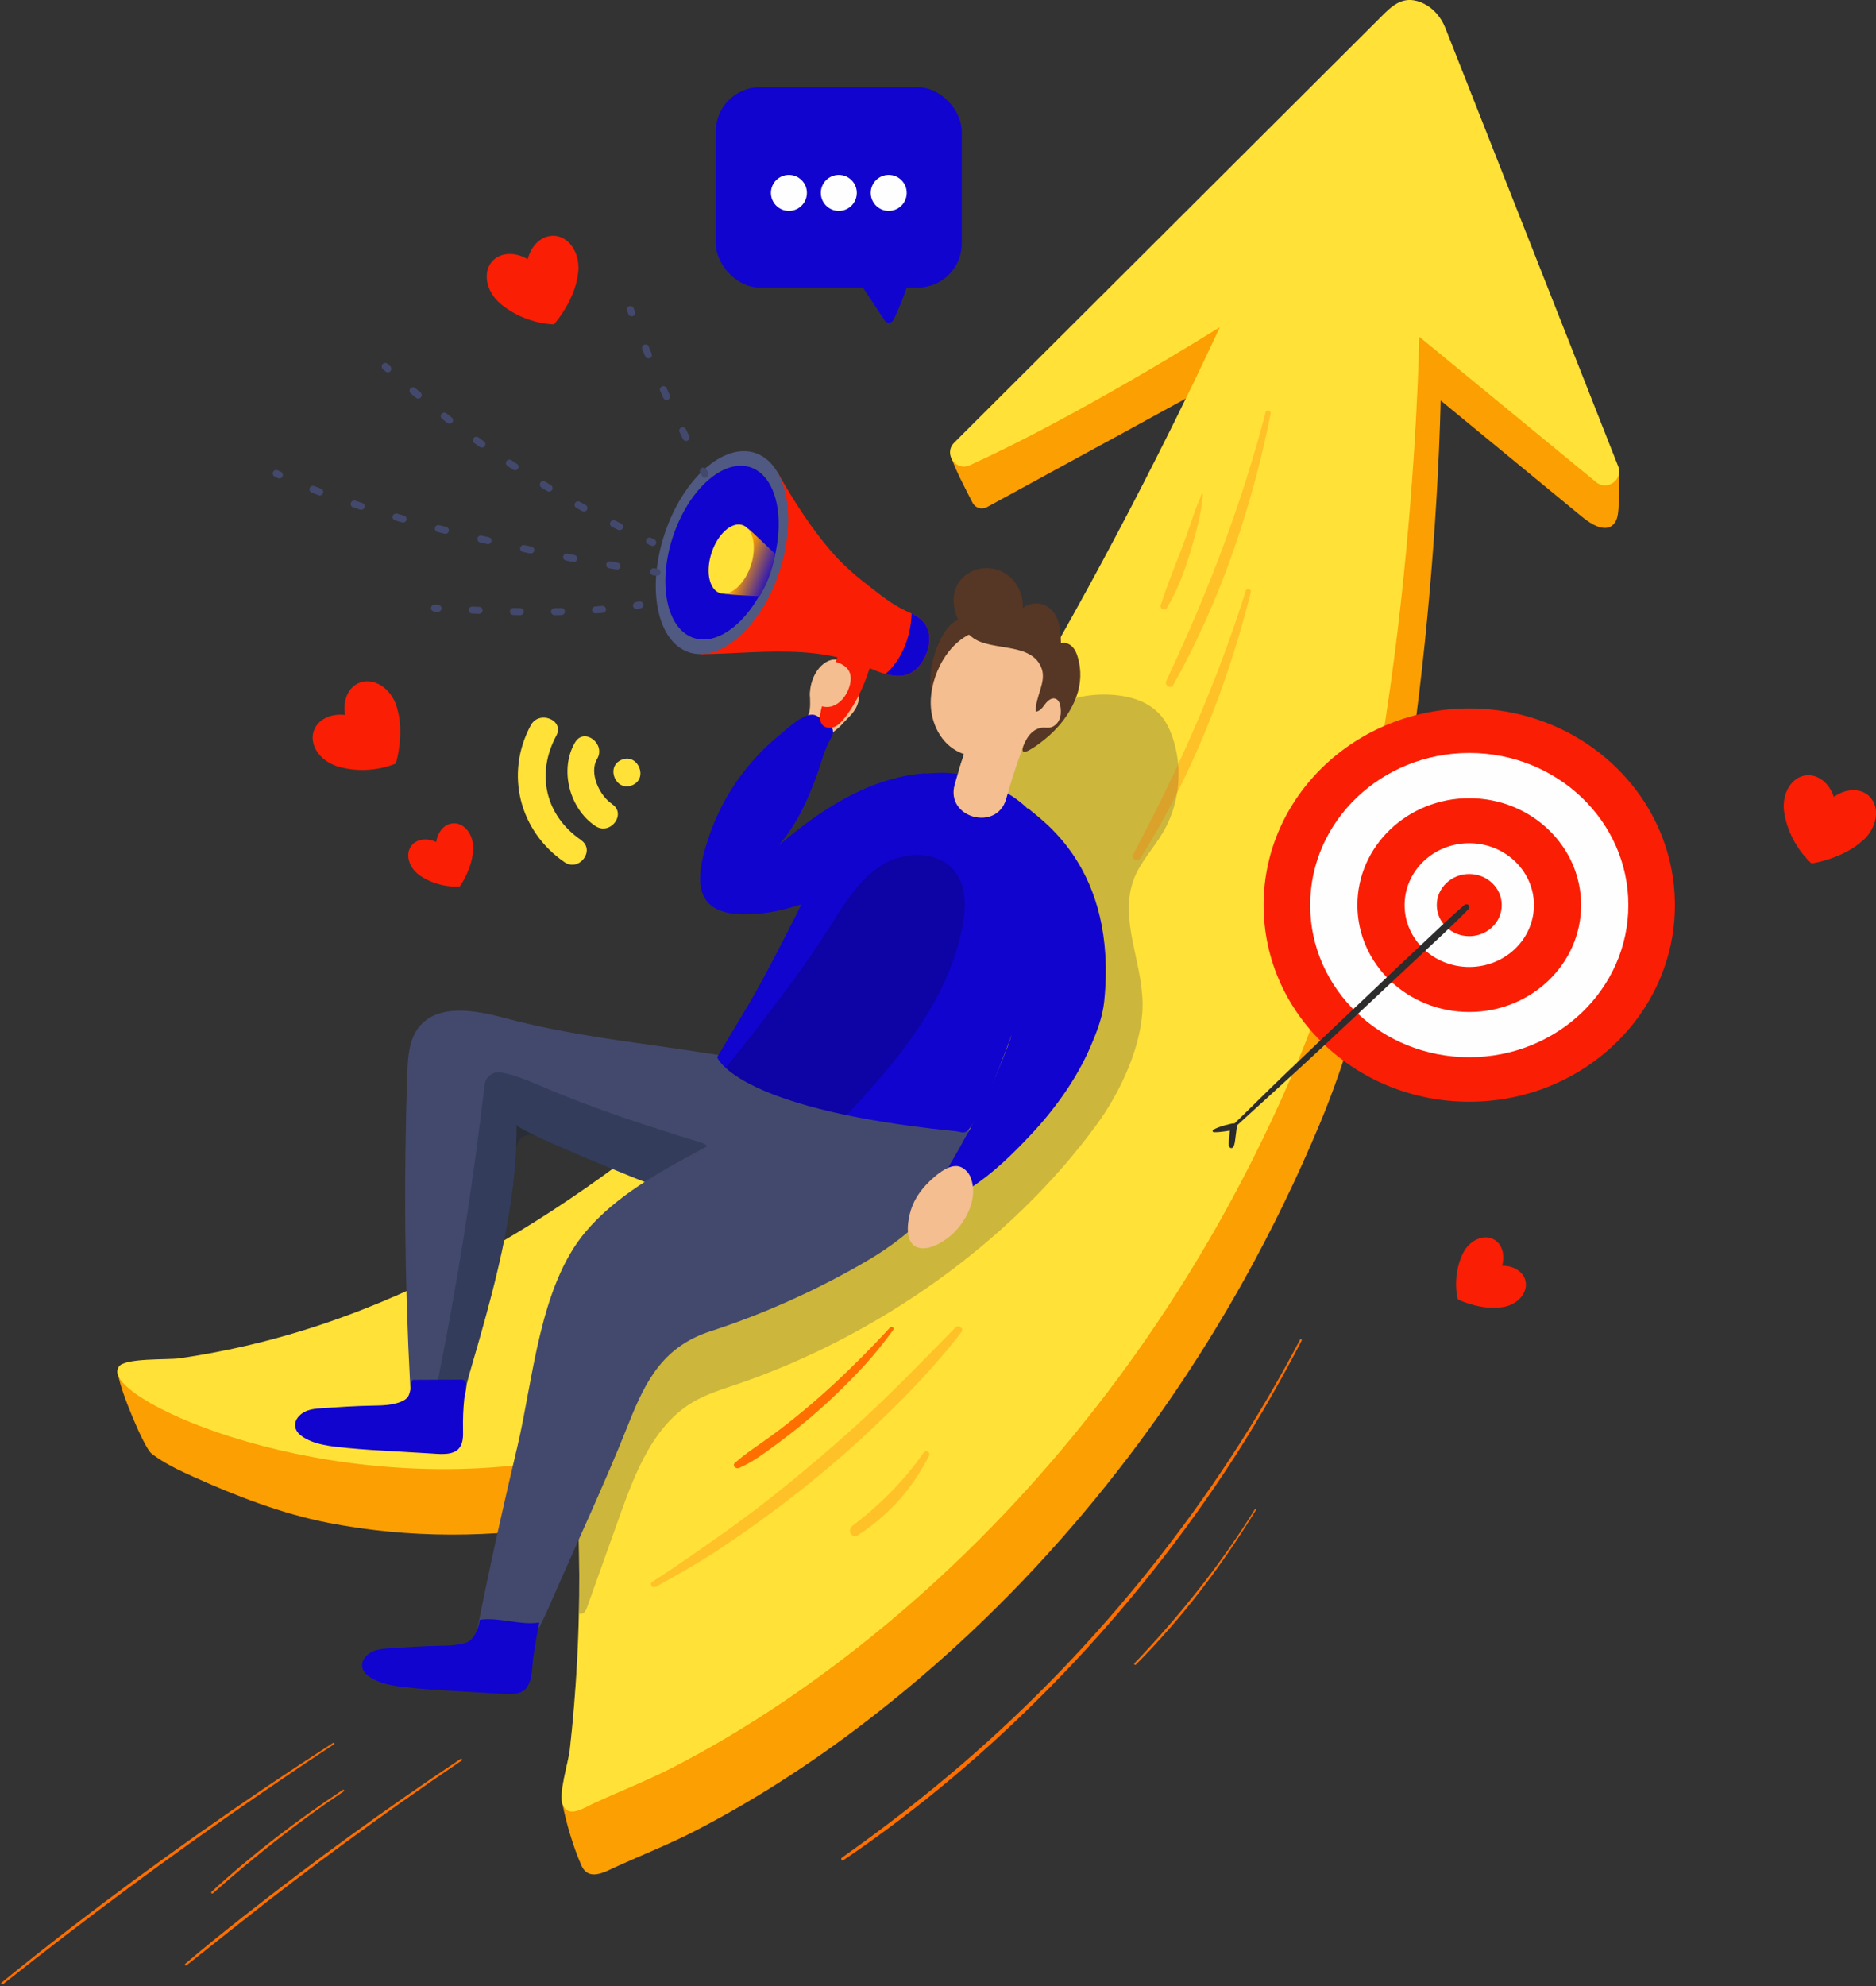 <svg xmlns="http://www.w3.org/2000/svg" xmlns:xlink="http://www.w3.org/1999/xlink" viewBox="0 0 268.02 283.7"><rect x="0" y="0" width="268.02" height="283.7" fill="#333333" stroke="none"/><defs><linearGradient id="linear-gradient" x1="106.19" y1="80.59" x2="111.55" y2="82.76" gradientTransform="matrix(1, 0, 0, 1, 0, 0)" gradientUnits="userSpaceOnUse"><stop offset="0" stop-color="#fb9f02" stop-opacity=".97"/><stop offset=".25" stop-color="#ad6b45" stop-opacity=".97"/><stop offset=".55" stop-color="#5a348e" stop-opacity=".97"/><stop offset=".76" stop-color="#2511bc" stop-opacity=".97"/><stop offset=".86" stop-color="#1104ce" stop-opacity=".97"/></linearGradient></defs><g><g id="Layer_2"><g id="OBJECTS"><g><g><path d="M16.9 196.49c4.14.03 8.37.95 12.48 1.4 1.28.14 2.57.16 3.85.36 1.4.23 2.76.68 4.14 1.01 1.67.41 3.38.65 5.09.74 1.41.08 2.78-.49 4.14-.91 3.06-.95 6.09-2.03 9.07-3.22 5.94-2.37 11.7-5.18 17.26-8.33 11.18-6.33 21.56-14 31.35-22.3 3.72-3.16 7.36-6.41 10.93-9.73 28.38-26.39 60.79-96.76 62.08-99.57.01-.03-.58-3.06-.61-3.04-1.24.78-29.19 16.01-35.68 19.54-.74.4-1.67.12-2.05-.63-.89-1.73-2.73-5.22-3-6.48-.05-.25.3.05.39-.2.08-.23.25-.4.43-.57 2.82-2.68 6.12-4.79 9.47-6.76 2.68-1.58 5.42-3.08 8.19-4.5 1.36-.69 2.29-1.25 3.42-2.29 1.16-1.06 2.32-2.13 3.48-3.19 4.64-4.23 9.3-8.43 13.94-12.65 8.56-7.78 17.06-15.63 25.24-23.8 1.49-1.49 3.18-3.09 5.93-1.73 1.44.71 2.5 1.99 3.09 3.48.0.73.74 1.88 1.01 2.56.37.94.74 1.89 1.12 2.83 3.18 8.06 6.36 16.13 9.54 24.19 1.64 4.16 3.28 8.32 4.92 12.49.77 1.96 1.54 3.91 2.32 5.87.76 1.92 1.38 3.86 2.46 5.61.13.21.26.42.33.66.07.23.08.47.09.71.05 1.53.02 3.05-.09 4.57-.04.58-.09 1.17-.33 1.7s-.7.99-1.28 1.07c-1.34.2-2.77-.89-3.74-1.68-.98-.8-1.95-1.61-2.93-2.41-2.16-1.78-4.33-3.56-6.49-5.34-3.53-2.9-7.06-5.8-10.59-8.71-.02-.02-.05.0-.05.02-.04 2.2-1.25 64.98-17.28 103.3-3.17 7.57-6.75 14.97-10.74 22.14-13.2 23.72-30.92 45.02-52.29 61.81-8.14 6.4-16.83 12.16-26.03 16.92-3.74 1.94-7.62 3.46-11.44 5.2-1.66.76-3.96 2.15-4.99-.21-1.16-2.65-2.13-5.91-2.69-8.75-.05-.27.2-.35.28-.61.07-.24.24-.45.4-.64.77-.92 1.62-1.8 2.3-2.78.83-1.2 1.5-2.42 1.87-3.84.41-1.57.3-3.37.38-4.99.16-3.57.24-7.15.23-10.73-.01-4.18-.15-8.36-.4-12.53-.21-3.43.03-4.42-3.33-3.85-11.75 1.98-23.56 2.09-35.3-.21-6.51-1.27-13.16-3.85-19.17-6.56-2.06-.93-4.18-1.92-5.97-3.31-1.07-.83-4.47-9.03-4.73-11.15z" fill="#fb9f02"/><path d="M228.03 68.86l-25.22-20.73s-.05-.01-.05.0c-.04 2.21-1.25 64.98-17.28 103.31-3.16 7.56-6.75 14.96-10.74 22.13-13.2 23.71-30.91 45.03-52.28 61.81-8.15 6.39-16.83 12.15-26.04 16.92-3.74 1.94-7.63 3.46-11.45 5.21-1.57.71-3.7 2.26-4.57.28-.66-1.49.8-6.09 1-7.8.49-4.35.84-8.71 1.07-13.08.21-3.98.3-7.97.29-11.95-.02-4.19-.15-8.37-.4-12.54-.03-.47-.05-.9-.07-1.28-.14-2.38-.36-3.06-3.26-2.57-.02.0-.05.01-.07.01-32.59 5.48-63.07-8.25-62.19-12.86.03-.18.09-.34.2-.5.81-1.29 7.02-.96 8.66-1.2 3.17-.46 6.34-1.06 9.47-1.78 29.87-6.89 54.99-25.34 77.06-45.87 28.39-26.39 60.79-96.76 62.08-99.58.01-.01-.01-.04-.04-.02-1.41.88-20.31 12.71-35.64 19.68-2.03.92-3.8-1.66-2.23-3.23L197.47 2.24c1.31-1.31 2.76-2.7 4.95-2.1.3.08.63.2.97.37 1.44.7 2.51 1.99 3.1 3.49 6.95 17.62 19.17 48.6 24.68 62.58.76 1.92-1.54 3.59-3.14 2.28z" fill="#ffe138"/><path d="M228.03 68.86l-25.22-20.73s-.05-.01-.05.0c-.04 2.21-1.25 64.98-17.28 103.31-3.16 7.56-6.75 14.96-10.74 22.13-13.2 23.71-30.91 45.03-52.28 61.81-8.15 6.39-16.83 12.15-26.04 16.92-3.74 1.94-7.63 3.46-11.45 5.21-1.57.71-3.7 2.26-4.57.28-.66-1.49.8-6.09 1-7.8.49-4.35.84-8.71 1.07-13.08.21-3.98.3-7.97.29-11.95-.02-4.19-.15-8.37-.4-12.54-.03-.47-.05-.9-.07-1.28 39.34-19.96 67.17-60.33 86.1-100.82C190.51 62.98 200.46 15.45 202.42.14c.3.08.63.2.97.37 1.44.7 2.51 1.99 3.1 3.49 6.95 17.62 19.17 48.6 24.68 62.58.76 1.92-1.54 3.59-3.14 2.28z" fill="#ffe138" opacity=".28"/></g><g><rect x="102.27" y="12.46" width="35.13" height="28.62" rx="6.29" ry="6.29" fill="#1104ce"/><path d="M122.53 39.93l3.86 5.84c.31.46 1.01.43 1.25-.07.96-1.97 1.75-4.02 2.38-6.12" fill="#1104ce"/></g><g opacity=".28"><path d="M161.97 125.64c-2.12 5.62 1.24 11.75 1.27 17.75.03 5.81-3.17 12.61-6.54 17.22-12.36 16.93-31.42 30.24-51.16 37.03-2.23.77-4.51 1.43-6.54 2.63-5.62 3.32-8.2 9.95-10.4 16.09-1.57 4.38-3.13 8.77-4.7 13.15-.23.64-.47 1.09-1.13 1.01-.19-1.79.0-3.72-.02-5.55-.02-4.19-.15-8.37-.4-12.54-.03-.47-.05-.9-.07-1.28-.14-2.38-.36-3.06-3.26-2.57-.02.0-.05.01-.07.01 8.2-18.49 19.76-35.48 34-49.86l1.81-1.6c5.81-10.73 11.61-21.46 17.41-32.18 2.94-5.44 5.89-10.9 9.64-15.82 3.92-5.16 8.24-9.57 15.02-9.9 3.33-.16 7.02.52 9.12 3.1.71.87 1.2 1.91 1.56 2.97.55 1.61.84 3.32.87 5.03.04 2.98-.71 5.98-2.22 8.55-1.35 2.29-3.26 4.28-4.2 6.76z" fill="#494949"/></g><g><path d="M115.28 27.55c0 1.42-1.15 2.57-2.57 2.57s-2.57-1.15-2.57-2.57 1.15-2.57 2.57-2.57 2.57 1.15 2.57 2.57z" fill="#fefefe"/><circle cx="119.84" cy="27.55" r="2.57" fill="#fefefe"/><path d="M129.54 27.55c0 1.42-1.15 2.57-2.57 2.57s-2.57-1.15-2.57-2.57 1.15-2.57 2.57-2.57 2.57 1.15 2.57 2.57z" fill="#fefefe"/></g><g><ellipse cx="209.91" cy="129.28" rx="29.38" ry="28.09" fill="#fa1e04"/><ellipse cx="209.91" cy="129.28" rx="22.73" ry="21.73" fill="#fefefe"/><ellipse cx="209.91" cy="129.28" rx="15.98" ry="15.27" fill="#fa1e04"/><ellipse cx="209.91" cy="129.28" rx="9.24" ry="8.84" fill="#fefefe"/><ellipse cx="209.91" cy="129.28" rx="4.64" ry="4.44" fill="#fa1e04"/></g><path d="M267.03 113.7c-1.26-1.18-3.35-1.08-5.03.12-.65-1.96-2.27-3.28-3.99-3.07-2.04.24-3.44 2.53-3.13 5.1.0.0.35 4.12 3.91 7.47.62-.04 4.63-.85 7.18-3.13.2-.16.39-.33.57-.52 1.77-1.89 1.99-4.56.49-5.96z" fill="#fa1e04"/><path d="M217.95 182.98c-.3-1.34-1.71-2.21-3.34-2.18.45-1.57-.02-3.16-1.23-3.79-1.44-.75-3.38.11-4.33 1.93.0.0-1.62 2.85-.79 6.64.42.25 3.41 1.52 6.1 1.17.2-.02.4-.05.6-.09 2-.44 3.34-2.09 2.99-3.68z" fill="#fa1e04"/><path d="M79.14 33.68c-1.73-.08-3.25 1.35-3.75 3.35-1.77-1.07-3.85-1.02-5.03.25-1.39 1.51-.98 4.15.93 5.91.0.0 2.94 2.91 7.83 3.15.45-.43 2.98-3.65 3.43-7.04.04-.25.08-.5.09-.77.12-2.59-1.44-4.76-3.49-4.86z" fill="#fa1e04"/><path d="M51.34 97.52c-1.61.64-2.41 2.57-2.04 4.6-2.05-.25-3.93.65-4.48 2.3-.65 1.95.82 4.19 3.28 5.01.0.0 3.88 1.45 8.43-.35.23-.58 1.21-4.55.23-7.83-.06-.25-.14-.49-.23-.74-.95-2.41-3.27-3.75-5.18-2.99z" fill="#fa1e04"/><path d="M64.74 117.6c-1.24.07-2.21 1.2-2.42 2.67-1.34-.63-2.82-.44-3.56.55-.88 1.18-.39 3.03 1.1 4.14.0.0 2.31 1.86 5.81 1.66.29-.34 1.85-2.82 1.92-5.27.01-.18.02-.36.0-.55-.11-1.85-1.38-3.29-2.85-3.2z" fill="#fa1e04"/><g><path d="M117.31 106.18c.29-.25.55-.5.81-.78.65-.72 1.52-1.19 2.18-1.94.77-.88 1.71-1.58 2.16-2.7.43-1.07.36-2.3.04-3.41-.24-.86-.63-1.69-1.27-2.31-.64-.61-1.57-.97-2.44-.78-.39.09-.75.28-1.08.52-1.03.77-1.63 2-1.89 3.25-.25 1.18.07 2.47-.18 3.6-.2.9-1.04 1.87-1.51 2.68" fill="#f4be90"/><path d="M119.1 166.64l1.4 1.43c-5.39 5.09-16.27 4.89-22.97 2.84-.26-.08-.85-.3-1.7-.63-5.59-2.13-22.03-8.8-22.03-9.64.06 12.17-3.38 24.05-6.78 35.73-.78 2.68-1.84 9.93-5.54 7.97-.31-.16-.64-.39-.99-.69-1.53-1.34-1.76-3.6-1.88-5.63-.8-14.93-.94-29.89-.41-44.84.08-2.23.23-4.62 1.59-6.39 2.69-3.49 8.09-2.52 12.35-1.37 11.25 3.01 22.69 3.81 34.06 5.89 3.52.64 7.16.6 10.61 1.53 3.46.94 6.88 3.2 7.8 6.65.92 3.46-1.98 7.77-5.51 7.15z" fill="#43496d"/><g opacity=".36"><path d="M100.84 166.82c-1.34 1.03-2.72 2-4.14 2.91-.55.35-1.23.41-1.84.18-4.58-1.77-13.61-5.43-18.21-7.61-1.33-.63-2.85.31-2.92 1.79-.51 10.97-3.63 21.71-6.71 32.29-.16.56-.34 1.31-.54 2.14-.65 2.58-4.52 1.71-4.01-.9.1-.49.19-.98.29-1.47 2.72-13.62 4.87-27.37 6.47-41.17.13-1.16 1.2-2 2.35-1.79 2.18.39 4.28 1.33 6.34 2.21 7.25 3.09 14.76 5.5 22.29 7.82 1.6.49 1.97 2.58.65 3.6z" fill="#15233a"/></g><path d="M133.27 172.46c-2.62 3.09-5.96 5.63-9.41 7.64-6.99 4.09-14.61 7.54-22.32 10.04-6.69 2.17-9.23 6.89-11.69 13.09-3.48 8.79-7.56 17.39-11.32 26.06-2.34 5.39-5.97 11.67-11.85 11.6 2.02-11.51 4.55-22.92 7.24-34.28 2.27-9.61 3.15-22.87 9.74-30.66 4.31-5.1 10.36-8.44 16.16-11.56 5.83-3.13 11.36-6.7 17.02-9.97 4.11-2.37 8.45-4.81 13.19-4.87 8.39-.1 9.66 8.06 7.8 14.63-.88 3.1-2.5 5.86-4.56 8.28z" fill="#43496d"/><path d="M149.64 130.98c-.14.66-.29 1.33-.46 2.01-2.29 9.38-6.7 20.49-8.23 23.77-.68 1.48-1.37 2.95-2.31 4.27-.19.27-.39.53-.7.66-.39.16-.82-.05-1.24-.09-2.47-.25-4.76-.52-6.88-.81-2.39-.33-4.56-.68-6.55-1.05-.81-.15-1.58-.3-2.33-.46-10.83-2.26-15.37-5.03-17.24-6.72-.06-.06-.12-.11-.18-.17-.87-.84-1.06-1.38-1.06-1.38s2.22-3.77 3.29-5.53c2.92-4.76 5.41-9.7 7.94-14.69 1.59-3.12 3.04-6.31 4.63-9.42 1.51-2.96 4.55-5.67 6.92-7.99.73-.7 1.47-1.39 2.36-1.87 1.37-.72 2.95-.87 4.49-.99 1.62-.13 3.27-.27 4.86.09.55.12 1.08.29 1.62.48 1.99.67 3.99 1.37 5.78 2.48 2.57 1.59 4.62 4.01 5.76 6.81.87 2.14.51 6.07-.47 10.6z" fill="#1104ce"/><g opacity=".28"><path d="M149.64 130.98c-.14.66-.29 1.33-.46 2.01-2.29 9.38-6.7 20.49-8.23 23.77-.68 1.48-1.37 2.95-2.31 4.27-.19.27-.39.53-.7.66-.39.16-.82-.05-1.24-.09-2.47-.25-4.76-.52-6.88-.81 14.62-14.14 11.56-20.8 19.82-29.81z" fill="#1104ce"/></g><path d="M130.01 120.79c.23-.18.47-.37.57-.64.12-.34.0-.71-.13-1.05-.74-2.02 3.72-8.79 1.58-8.63-7.85.59-15.07 5.32-20.83 10.34 2.6-2.99 4.27-6.64 5.59-10.35.6-1.71 1.02-3.47 1.92-5.01.89-1.51-.38-2.14-1.61-2.95-.23-.16-.48-.31-.75-.38-1.48-.39-3.94 2.03-5.01 2.9-1.56 1.27-2.99 2.68-4.28 4.22-2.54 3.02-4.52 6.52-5.77 10.26-1.08 3.23-2.69 8.58 1.23 10.4 1.2.56 2.56.69 3.89.69 1.61.0 3.23-.17 4.8-.51 1.18-.26 2.34-.61 3.5-.97.94-.29 1.88-.58 2.82-.86 1.23-.38 2.45-.75 3.61-1.3 1.68-.79 3.15-1.9 4.6-3.04 1.36-1.07 2.85-2.04 4.25-3.11z" fill="#1104ce"/><path d="M146.86 115.46s-.55 3.3-.89 4.19c-.63 1.67-1.52 3.28-2.26 4.9-.76 1.65-1.25 3.76-1.15 5.59.06 1.2.76 2.55 1.11 3.69.4 1.32.79 2.65 1.16 3.98.39 1.41 1.11 6.47-.85 11.63-2.12 5.56-4.78 10.91-7.77 16.05-.48.82-.97 1.65-1.17 2.57-.61 2.88 1.86 2.76 3.67 1.58 3.22-2.1 5.99-4.81 8.62-7.62 3.38-3.61 6.49-7.92 8.46-12.5.89-2.07 1.73-4.21 1.96-6.45 1.98-19.19-9.19-26.02-10.88-27.63z" fill="#1104ce"/><path d="M146.86 104.83c-1.19 3.04-2.23 6.13-3.11 9.28-1.33 4.73-8.69 2.71-7.36-2.03.19-.69.39-1.36.6-2.05.02-.09.05-.19.08-.28.4-1.27.81-2.52 1.26-3.77.03-.09.07-.19.1-.28.34-.97.7-1.94 1.08-2.9.75-1.93 2.53-3.26 4.69-2.67 1.84.51 3.41 2.78 2.66 4.7z" fill="#f4be90"/><g><path d="M144.5 105.78c-.9 1.8-2.65 3.1-4.56 3.73-.94.31-1.94.47-2.95.52.02-.09.05-.19.08-.28.4-1.27.81-2.52 1.26-3.77 1.27.28 2.67.24 3.96.01.74-.12 1.47-.3 2.21-.21z" fill="#f4be90"/></g><path d="M65.3 207.14c.11-.08.2-.17.29-.28.6-.72.58-1.76.56-2.7-.03-1.46.03-2.93.18-4.39.08-.75.82-2.72-.43-2.71-2.25.0-4.49.02-6.74.03-.07.0-.15.0-.21.04-.13.07-.16.23-.18.37-.09.58-.16 1.54-.51 2.04-.43.62-1.55.9-2.24 1.04-.93.18-1.88.18-2.83.2-2.38.04-4.76.2-7.13.36-1 .07-2.06.15-2.88.73-1.28.9-1.37 2.28-.17 3.19 1.75 1.33 4.43 1.55 6.53 1.76 2.39.24 4.79.36 7.18.5 1.59.1 3.17.19 4.76.28 1.13.06 2.83.3 3.82-.46z" fill="#1104ce"/><path d="M74.88 241.44c.11-.08.2-.17.29-.28.91-1.09.82-2.98 1-4.31.24-1.71.53-3.4.88-5.09-2.82.42-5.69-.8-8.51-.4-.1.91-.44 1.81-.98 2.54-.51.7-1.13.81-1.97.98-.93.18-1.88.18-2.83.2-2.38.04-4.76.2-7.13.36-1 .07-2.06.15-2.88.73-1.28.9-1.37 2.28-.17 3.19 1.75 1.33 4.43 1.55 6.53 1.76 2.39.24 4.79.36 7.18.5 1.59.1 3.17.19 4.76.28 1.13.06 2.83.3 3.82-.46z" fill="#1104ce"/><path d="M138.15 167.35c-.37-.43-.86-.74-1.42-.79-1.41-.12-3.05 1.33-3.99 2.24-1.14 1.1-2.09 2.45-2.58 3.97-.43 1.35-.93 4.07.38 5.1 1.6 1.27 4.39-.51 5.58-1.64 2.04-1.93 3.64-5.17 2.58-7.98-.12-.33-.31-.64-.54-.91z" fill="#f4be90"/><path d="M139.09 89.26c.56.76.34 1.72.25 2.58-.09.88-.07 1.75-.27 2.62-.41 1.79-1.35 3.45-2.69 4.7-.68.64-1.68 1.19-2.51.76-.75-.39-.93-1.37-.95-2.21-.05-2.54.63-5.1 1.95-7.27.59-.97 1.45-1.94 2.58-1.98.63-.02 1.26.29 1.64.8z" fill="#563624"/><path d="M141.41 90.01c-3.11-.21-5.79 2.31-7.17 5.15-.93 1.92-1.45 4.1-1.21 6.25.25 2.15 1.32 4.27 3.08 5.49 1.92 1.34 4.42 1.49 6.66.97 1.33-.31 2.61-.87 3.72-1.67.42-.3.85-.6 1.28-.88.29-.19.54-.57.85-.68.2-.07.42-.07.63-.1.54-.06 1.07-.25 1.53-.56.34-.23.65-.53.81-.91.1-.25.14-.52.17-.79.1-.93.06-1.8.27-2.71.25-1.11.4-2.39-.29-3.3-.54-.71-1.42-.96-2.09-1.49-.74-.59-.87-1.58-1.44-2.35-1.28-1.72-3.66-2.73-5.54-1.84" fill="#f4be90"/><path d="M146.11 86.07c-.14-1.64-1.02-3.21-2.4-4.11-1.6-1.04-3.81-1.09-5.41-.05-3.46 2.24-2.15 7.24.81 9.27 2.7 1.85 8.31.54 9.7 4.28.74 1.98-.94 4.08-.82 6.19.59-.05.98-.62 1.34-1.1.36-.48.93-.96 1.49-.74.44.17.62.69.69 1.15.09.62.08 1.26-.17 1.83s-.76 1.05-1.38 1.14c-.32.05-.64-.01-.96.0-.95.04-1.77.71-2.26 1.53-.5.83-1.27 2.49.2 1.74.79-.4 1.54-.98 2.24-1.53 2.03-1.62 3.69-3.71 4.6-6.16.67-1.8.75-3.79.2-5.64-.16-.56-.4-1.11-.81-1.52s-1.04-.64-1.59-.45c-.03-.97-.06-1.95-.31-2.88-.26-.93-.77-1.83-1.58-2.36-1.07-.7-2.59-.61-3.57.2.02-.26.01-.52.0-.78z" fill="#563624"/></g><g><path d="M120.22 92.69c-.16.15-.25.36-.33.56-1.07 2.65-1.94 5.39-2.59 8.17-.17.73-.29 1.6.22 2.15.43.46 1.18.49 1.75.23.57-.26 1-.75 1.39-1.24 2.14-2.74 3.41-6.07 4.24-9.44" fill="#fa1e04"/><path d="M132.64 92.45c-.49 1.94-1.7 3.73-3.66 4.05-.79.13-1.63.01-2.48-.23-1.69-.48-3.43-1.43-4.87-1.86-1.15-.35-2.31-.63-3.49-.83-1.19-.21-2.4-.34-3.63-.42-4.82-.3-9.64.23-14.46.29l11.04-25.99c2.36 4.19 4.97 8.29 8.19 11.88.88.98 1.84 1.88 2.84 2.74.63.54 1.29 1.06 1.95 1.57 1.69 1.3 3.25 2.6 5.2 3.53.32.15.65.3.97.46.62.31 1.21.66 1.66 1.17.86.97 1.06 2.39.74 3.64z" fill="#fa1e04"/><path d="M112.41 77.13c-.19 1.48-.54 3-1.06 4.54-.86 2.58-2.07 4.86-3.45 6.71-2.83 3.8-6.44 5.8-9.48 4.79-4.53-1.51-6.08-9.1-3.45-16.97 2.62-7.85 8.41-13 12.93-11.5 3.63 1.22 5.34 6.36 4.5 12.43z" fill="#505982"/><path d="M111.07 77.39c-.03.21-.06.43-.1.64-.01.1-.03.19-.05.29-.16.97-.42 1.96-.75 2.96-.44 1.31-.98 2.54-1.6 3.64-.12.21-.24.42-.36.62-.31.52-.64 1.02-.99 1.48-2.43 3.26-5.51 4.97-8.12 4.1-3.87-1.29-5.19-7.79-2.94-14.53 2.24-6.72 7.2-11.12 11.06-9.84 3.11 1.05 4.57 5.45 3.85 10.64z" fill="#1104ce"/><path d="M110.75 79.13c0 .08-.02.15-.04.23-.13.78-.34 1.58-.6 2.38-.35 1.05-.79 2.04-1.29 2.93-.1.17-.19.34-.29.5-.63-.02-1.85-.11-2.45-.13-.13.0-.27-.02-.39-.02-.52-.03-2.07-.16-2.22-.18.02.0.14-.02.21-.31.05-.2.11-.39.18-.59.27-.88.56-1.76.87-2.63.61-1.74 1.28-3.47 1.74-5.25.14-.18.29-.36.42-.55.23.14 3.1 2.88 3.87 3.62z" fill="url(#linear-gradient)"/><path d="M107.62 79.24c-.06.51-.18 1.03-.36 1.55-.29.88-.7 1.66-1.18 2.29-.97 1.3-2.2 1.98-3.23 1.64-1.55-.52-2.07-3.11-1.18-5.79.89-2.68 2.87-4.44 4.41-3.93 1.24.42 1.82 2.17 1.54 4.24z" fill="#ffe138"/><path d="M132.64 92.45c-.49 1.94-1.7 3.73-3.66 4.05-.79.13-1.63.01-2.48-.23 1.98-1.65 3.63-4.85 3.74-8.63.62.31 1.21.66 1.66 1.17.86.97 1.06 2.39.74 3.64z" fill="#1104ce"/></g><g><g opacity=".28"><path d="M180.81 58.9c-2.69 10.3-6.25 20.35-10.47 30.12-1.19 2.76-2.44 5.5-3.71 8.23-.31.66.63 1.24 1 .58 5.23-9.34 9.12-19.49 11.85-29.84.78-2.94 1.46-5.91 2.05-8.9.09-.47-.6-.67-.72-.2h0z" fill="#fe6f00"/></g><g opacity=".28"><path d="M177.98 84.39c-3.2 10.18-7.26 20.06-11.98 29.63-1.32 2.68-2.69 5.34-4.08 7.99-.35.66.6 1.22 1 .58 5.68-9.05 10.05-18.99 13.28-29.16.93-2.92 1.76-5.87 2.5-8.84.12-.47-.58-.66-.72-.2h0z" fill="#fe6f00"/></g><g opacity=".28"><path d="M171.63 70.62c-.18.69-.52 1.3-.76 1.98s-.48 1.32-.7 1.99c-.45 1.33-.92 2.66-1.43 3.97-1 2.61-2.07 5.22-2.91 7.89-.17.53.61.84.89.37 1.43-2.4 2.48-5.12 3.29-7.79.4-1.34.78-2.7 1.12-4.06.17-.68.3-1.37.44-2.06.14-.74.14-1.49.3-2.22.03-.16-.2-.22-.24-.07h0z" fill="#fe6f00"/></g></g><g><g opacity=".28"><path d="M93.64 226.67c3.27-1.8 6.54-3.65 9.64-5.73 3.08-2.06 6.09-4.21 9.03-6.46 5.94-4.53 11.51-9.45 16.75-14.79 2.94-2.99 5.76-6.11 8.31-9.44.38-.49-.43-1.08-.85-.65-5.17 5.26-10.27 10.58-15.81 15.46s-11.15 9.53-17.15 13.78c-3.42 2.42-6.83 4.84-10.36 7.09-.46.29-.05.99.43.73h0z" fill="#fe6f00"/></g><g opacity=".28"><path d="M131.95 207.5c-2.76 3.99-6.32 7.53-10.18 10.46-.77.58-.08 1.89.78 1.34 2.19-1.41 4.11-3.07 5.86-5s3.13-4.06 4.31-6.35c.27-.51-.44-.92-.77-.45h0z" fill="#fe6f00"/></g><path d="M127.18 189.6c-5.21 5.64-10.81 10.97-17.01 15.51-1.73 1.27-3.56 2.41-5.17 3.84-.43.38.12.93.57.74 1.8-.78 3.39-1.94 4.97-3.1s3.1-2.34 4.6-3.58c2.98-2.47 5.77-5.17 8.4-8.02 1.47-1.6 2.8-3.31 4.09-5.05.19-.26-.23-.57-.44-.34h0z" fill="#fe6f00"/></g><g opacity=".3"><path d="M162.02 48.79c-1.76.56-3.77 1.64-5.52 1.97-1.63.3-1.72-.97-.7-1.97 1.41-1.38 2.97-2.68 4.41-4.06 13.31-12.73 26.03-26.08 38.1-39.99.41 2.11-3.8 22.3-6.21 30.08-.29.94-26.67 12.9-30.07 13.98z" fill="#ffe138"/></g><g opacity=".2"><path d="M137.5 132.37c-2.02 10.48-9.22 19.11-16.56 26.91-10.83-2.26-15.37-5.03-17.24-6.72v-.03c5.15-6.48 10.3-12.98 14.74-19.96 2.1-3.3 4.15-6.82 7.44-8.93s8.27-2.2 10.61.93c1.62 2.16 1.53 5.15 1.01 7.8z"/></g><g><path d="M176.37 161.07c4.39-4.03 8.83-8 13.18-12.08s8.63-8.09 12.95-12.14c2.46-2.3 4.96-4.59 7.31-7 .38-.39-.19-.93-.59-.59-2.27 1.96-4.42 4.07-6.61 6.11s-4.3 4.06-6.45 6.1c-4.3 4.07-8.59 8.13-12.86 12.23-2.43 2.34-4.81 4.73-7.24 7.07-.2.19.1.48.3.3h0z" fill="#2c2c2d"/><path d="M173.46 161.72c.23.0.46.0.69-.02.24-.02.48-.05.72-.08.26-.03.51-.08.76-.12s.49-.07.73-.12l-.6-.46-.14 1.44c-.02.24-.06.48-.07.72.0.11.0.22.0.33.0.05.0.11.0.17.0.11.05.17.1.26.08.16.36.21.48.06.05-.06.11-.11.14-.18.03-.07.04-.14.06-.2.03-.11.06-.21.08-.32.05-.26.07-.54.11-.81l.19-1.46c.02-.14-.08-.29-.19-.37-.13-.1-.26-.11-.41-.09-.23.04-.46.1-.69.16s-.48.11-.72.19-.45.15-.68.23-.45.21-.68.32c-.18.09-.09.37.1.36h0z" fill="#2c2c2d"/></g><path d="M185.74 191.34c-6.02 11.48-13.2 22.4-21.27 32.54-8.05 10.12-17.04 19.49-26.83 27.94-5.56 4.8-11.36 9.28-17.36 13.52-.22.15-.01.51.21.36 10.78-7.28 20.77-15.77 29.88-25.06s17.26-19.35 24.44-30.13c4.08-6.13 7.77-12.5 11.16-19.03.08-.16-.15-.29-.24-.14h0z" fill="#fe6f00"/><path d="M179.28 215.58c-4.9 7.93-10.78 15.24-17.2 21.99-.12.13.07.33.2.2 6.61-6.64 12.27-14.12 17.16-22.1.06-.1-.09-.19-.16-.09h0z" fill="#fe6f00"/><g><path d="M65.81 251.23c-10.63 7.09-20.97 14.59-31.01 22.49-2.82 2.22-5.62 4.46-8.34 6.79-.14.12.06.31.2.2 5.06-3.99 10.07-8.04 15.2-11.94 5.01-3.81 10.1-7.53 15.24-11.17 2.93-2.07 5.88-4.11 8.85-6.13.15-.1.0-.34-.14-.24h0z" fill="#fe6f00"/><path d="M48.99 255.65c-6.61 4.37-12.93 9.2-18.77 14.57-.14.13.07.34.21.21 5.91-5.25 12.12-10.15 18.68-14.56.13-.09.0-.31-.13-.22h0z" fill="#fe6f00"/><path d="M47.58 248.95c-12.83 8.27-25.32 17.07-37.42 26.37-3.35 2.58-6.66 5.21-9.95 7.88-.15.12.06.34.22.22 11.89-9.43 24.08-18.48 36.59-27.07 3.54-2.43 7.1-4.84 10.69-7.2.13-.08.0-.28-.12-.2h0z" fill="#fe6f00"/></g><path d="M118.9 100.87c1.15-.38 1.97-1.44 2.38-2.58.45-1.25.41-2.52-.79-3.27-.4-.25-.85-.47-1.32-.47-.83.0-1.51.66-2.01 1.32-.43.56-.8 1.17-1.06 1.82-.21.52-.53 1.4-.29 1.96.47 1.1 2.04 1.57 3.09 1.22z" fill="#f4be90"/><g><path d="M90.06 44.21c.06.16.12.31.18.47" fill="none" stroke="#43496d" stroke-linecap="round" stroke-linejoin="round"/><path d="M92.22 49.7c2.12 5.16 4.46 10.23 7.01 15.19" fill="none" stroke="#43496d" stroke-dasharray="0 0 1.08 5.4" stroke-linecap="round" stroke-linejoin="round"/><path d="M100.48 67.29c.08.15.16.29.24.44" fill="none" stroke="#43496d" stroke-linecap="round" stroke-linejoin="round"/></g><g><path d="M55.04 52.34c.12.11.25.22.37.34" fill="none" stroke="#43496d" stroke-linecap="round" stroke-linejoin="round"/><path d="M59.01 55.82c9.61 8.13 20.27 15.02 31.63 20.45" fill="none" stroke="#43496d" stroke-dasharray="0 0 .96 4.78" stroke-linecap="round" stroke-linejoin="round"/><path d="M92.8 77.28c.15.07.3.14.45.21" fill="none" stroke="#43496d" stroke-linecap="round" stroke-linejoin="round"/></g><g><path d="M39.46 67.63c.15.07.3.14.45.21" fill="none" stroke="#43496d" stroke-linecap="round" stroke-linejoin="round"/><path d="M44.71 69.89c13.27 5.18 32.65 9.33 46.08 11.39" fill="none" stroke="#43496d" stroke-dasharray="0 0 1.04 5.22" stroke-linecap="round" stroke-linejoin="round"/><path d="M93.38 81.67c.17.02.33.05.49.07" fill="none" stroke="#43496d" stroke-linecap="round" stroke-linejoin="round"/></g><g><path d="M62.08 86.86l.5.03" fill="none" stroke="#43496d" stroke-linecap="round" stroke-linejoin="round"/><path d="M67.47 87.14c7.03.33 14.08.46 21.04-.34" fill="none" stroke="#43496d" stroke-dasharray="0 0 .98 4.9" stroke-linecap="round" stroke-linejoin="round"/><path d="M90.94 86.48c.16-.02.33-.05.49-.08" fill="none" stroke="#43496d" stroke-linecap="round" stroke-linejoin="round"/></g><g><path d="M83.02 119.99c-5.12-3.51-6.47-9.47-3.54-14.91 1.2-2.23-2.46-3.7-3.65-1.48-3.73 6.92-1.64 15.12 4.82 19.55 2.09 1.43 4.46-1.72 2.36-3.15h0z" fill="#ffe138"/><path d="M87.44 114.84c-1.78-1.18-3.33-4.41-2.13-6.44 1.28-2.16-1.86-4.55-3.15-2.36-2.28 3.85-.82 9.48 2.92 11.96 2.11 1.39 4.49-1.75 2.36-3.15h0z" fill="#ffe138"/><path d="M90.33 112.16c2.34-.98.81-4.62-1.53-3.63-2.34.98-.81 4.62 1.53 3.63h0z" fill="#ffe138"/></g></g></g></g></g></svg>